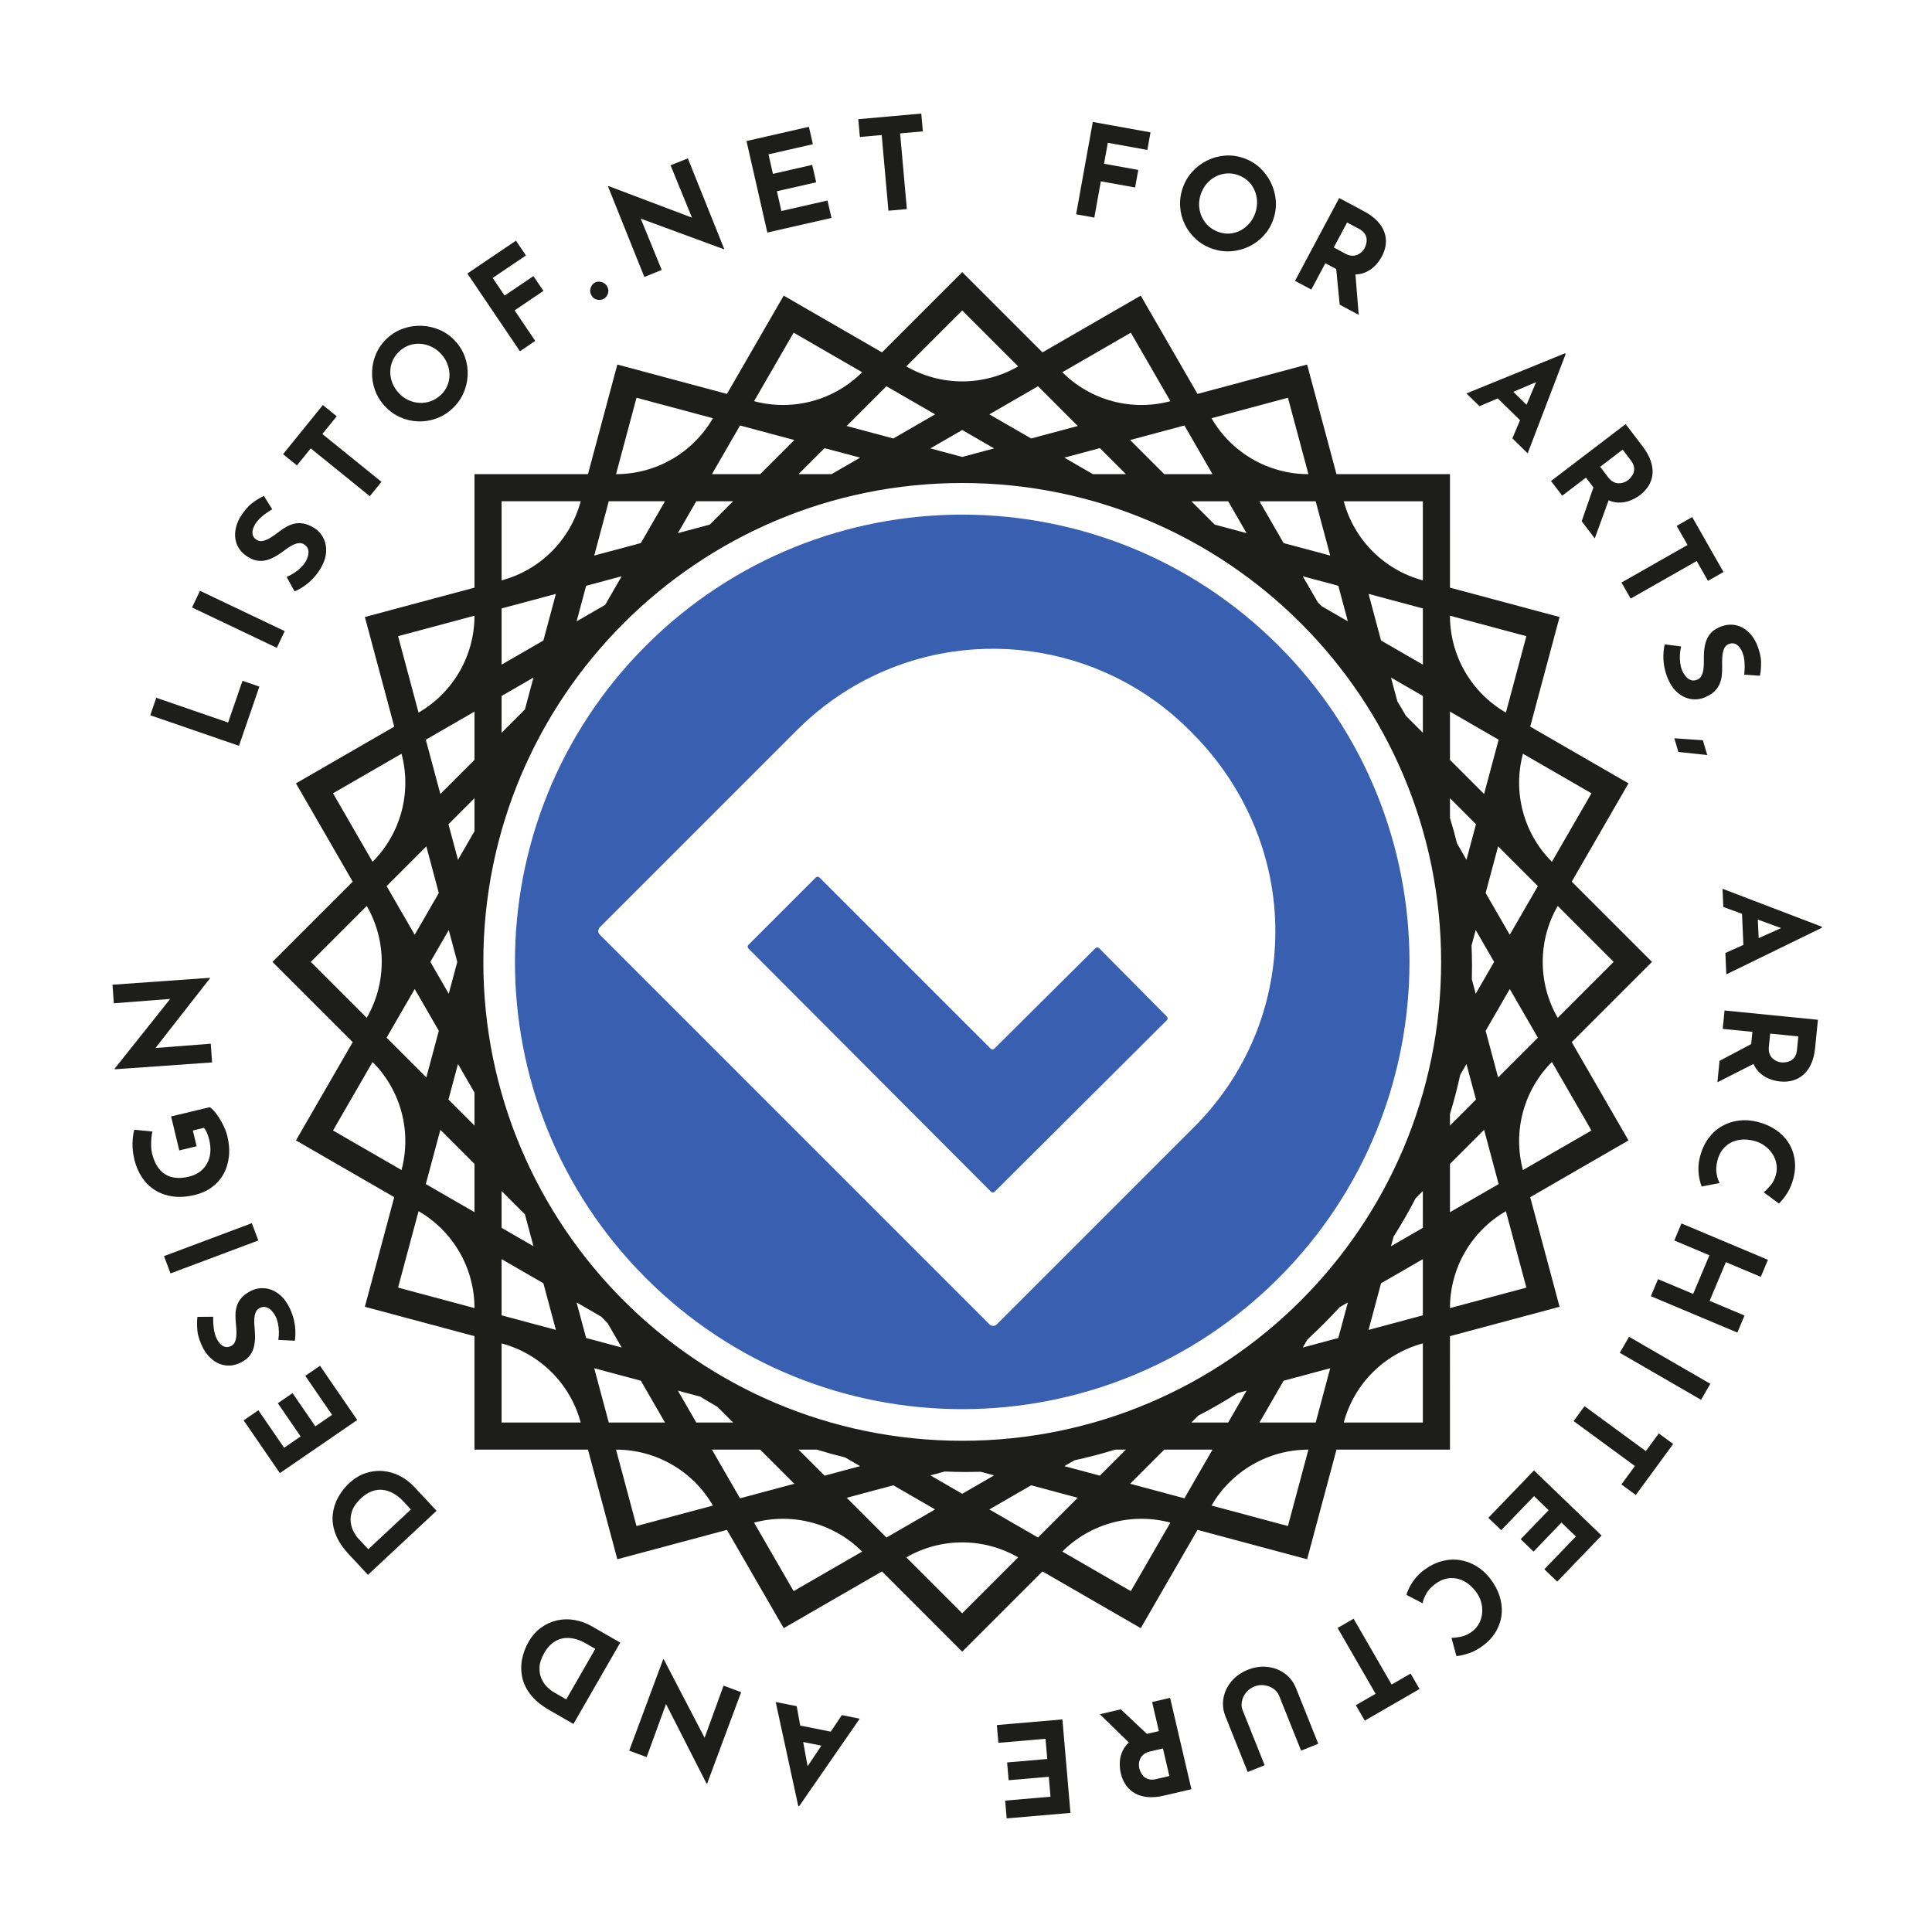 <?xml version="1.0" encoding="utf-8"?>
<!-- Generator: Adobe Illustrator 27.9.4, SVG Export Plug-In . SVG Version: 9.03 Build 54784)  -->
<svg version="1.1" id="Layer_1" xmlns="http://www.w3.org/2000/svg" xmlns:xlink="http://www.w3.org/1999/xlink" x="0px" y="0px"
	 viewBox="0 0 595.276 595.276" style="enable-background:new 0 0 595.276 595.276;" xml:space="preserve">
<g>
	<g>
		<polygon style="fill:#1D1D1B;" points="79.917,211.554 74.716,209.764 70.291,222.616 
			48.152,214.993 46.297,220.379 73.636,229.792 		"/>
		
			<rect x="70.566" y="176.422" transform="matrix(0.43 -0.903 0.903 0.43 -130.481 175.032)" style="fill:#1D1D1B;" width="5.696" height="28.914"/>
		<path style="fill:#1D1D1B;" d="M76.408,171.608c1.182,0.729,2.313,1.126,3.395,1.193
			c1.082,0.067,2.112-0.082,3.091-0.447c0.98-0.365,1.906-0.833,2.78-1.401
			c0.875-0.569,1.69-1.143,2.447-1.722c0.644-0.495,1.301-0.913,1.973-1.253
			c0.671-0.34,1.307-0.547,1.908-0.624c0.6-0.076,1.146,0.038,1.636,0.34
			c0.714,0.44,1.15,0.979,1.311,1.616c0.161,0.638,0.143,1.304-0.054,1.997
			c-0.197,0.694-0.475,1.331-0.832,1.91c-0.357,0.58-0.838,1.161-1.443,1.741
			c-0.604,0.582-1.278,1.112-2.021,1.593c-0.743,0.481-1.504,0.88-2.285,1.198
			l2.458,4.47c1.138-0.498,2.191-1.095,3.158-1.791
			c0.968-0.695,1.846-1.47,2.633-2.323s1.47-1.748,2.047-2.684
			c1.127-1.828,1.747-3.568,1.859-5.223c0.113-1.654-0.167-3.134-0.838-4.44
			c-0.671-1.307-1.631-2.344-2.88-3.115c-1.181-0.729-2.282-1.176-3.302-1.344
			s-1.975-0.14-2.865,0.08c-0.89,0.221-1.735,0.568-2.536,1.044
			c-0.801,0.475-1.555,0.987-2.262,1.536c-0.771,0.602-1.558,1.155-2.362,1.659
			c-0.803,0.505-1.575,0.845-2.313,1.02c-0.738,0.175-1.397,0.084-1.978-0.273
			c-0.847-0.522-1.297-1.215-1.349-2.078c-0.052-0.863,0.244-1.818,0.891-2.866
			c0.522-0.847,1.25-1.653,2.182-2.416c0.932-0.764,1.944-1.456,3.034-2.076
			l-2.578-4.128c-1.251,0.583-2.493,1.348-3.724,2.296
			c-1.231,0.949-2.458,2.415-3.682,4.399c-0.868,1.558-1.353,3.105-1.455,4.642
			c-0.102,1.538,0.176,2.947,0.831,4.228
			C73.94,169.648,74.981,170.729,76.408,171.608z"/>
		<polygon style="fill:#1D1D1B;" points="95.744,138.154 113.943,152.885 117.527,148.457 
			99.327,133.726 103.752,128.26 99.477,124.8 87.217,139.946 91.492,143.406 		"/>
		<path style="fill:#1D1D1B;" d="M118.525,125.085c1.385,1.501,2.96,2.649,4.727,3.443
			c1.766,0.794,3.602,1.23,5.508,1.306c1.906,0.077,3.771-0.209,5.595-0.859
			c1.824-0.649,3.487-1.667,4.988-3.052c1.482-1.368,2.62-2.934,3.414-4.7
			c0.794-1.766,1.239-3.61,1.335-5.534c0.096-1.924-0.176-3.802-0.815-5.635
			c-0.64-1.832-1.652-3.5-3.038-5.001c-1.349-1.462-2.912-2.586-4.688-3.372
			c-1.776-0.785-3.635-1.217-5.578-1.295c-1.943-0.078-3.835,0.198-5.677,0.828
			c-1.842,0.631-3.504,1.629-4.986,2.997c-1.501,1.385-2.641,2.971-3.417,4.755
			c-0.777,1.786-1.194,3.641-1.253,5.565c-0.06,1.926,0.236,3.8,0.885,5.624
			C116.176,121.98,117.176,123.623,118.525,125.085z M120.979,111.116
			c0.469-1.074,1.166-2.038,2.09-2.891c0.924-0.852,1.94-1.469,3.049-1.851
			c1.108-0.381,2.245-0.53,3.41-0.446c1.164,0.084,2.297,0.385,3.397,0.901
			c1.101,0.517,2.095,1.257,2.983,2.219c0.87,0.943,1.519,1.975,1.947,3.095
			c0.427,1.121,0.641,2.26,0.641,3.417c0,1.159-0.23,2.271-0.69,3.336
			c-0.46,1.065-1.143,2.016-2.047,2.851c-0.943,0.87-1.975,1.501-3.093,1.891
			c-1.119,0.391-2.27,0.553-3.453,0.486c-1.183-0.066-2.321-0.353-3.413-0.86
			c-1.092-0.507-2.073-1.232-2.943-2.176c-0.888-0.962-1.55-2.008-1.987-3.138
			c-0.436-1.129-0.645-2.282-0.625-3.458
			C120.264,113.317,120.508,112.191,120.979,111.116z"/>
		<polygon style="fill:#1D1D1B;" points="164.916,105.039 158.556,95.633 167.441,89.626 
			164.36,85.07 155.476,91.077 151.801,85.642 162.053,78.71 158.972,74.154 
			144.002,84.276 160.196,108.23 		"/>
		<path style="fill:#1D1D1B;" d="M183.95,92.322c0.762,0.167,1.453,0.081,2.074-0.257
			c0.575-0.313,0.999-0.835,1.272-1.565c0.273-0.73,0.203-1.475-0.21-2.234
			c-0.388-0.713-0.973-1.17-1.753-1.372c-0.781-0.201-1.458-0.145-2.033,0.168
			c-0.621,0.338-1.059,0.89-1.313,1.654c-0.254,0.765-0.187,1.504,0.201,2.217
			C182.601,91.692,183.189,92.155,183.95,92.322z"/>
		<polygon style="fill:#1D1D1B;" points="203.891,83.18 197.419,67.361 222.997,76.781 
			223.143,76.722 211.932,48.795 206.609,50.932 213.205,67.058 187.555,57.354 
			187.336,57.441 198.532,85.332 		"/>
		<polygon style="fill:#1D1D1B;" points="256.191,67.144 254.97,61.78 240.759,65.017 
			239.372,58.927 251.476,56.17 250.255,50.807 238.15,53.564 236.781,47.55 
			250.456,44.436 249.234,39.073 230.005,43.452 236.426,71.645 		"/>
		<polygon style="fill:#1D1D1B;" points="271.666,41.603 273.739,64.925 279.413,64.42 
			277.339,41.098 284.344,40.476 283.857,34.997 264.448,36.723 264.935,42.201 		"/>
		<polygon style="fill:#1D1D1B;" points="339.19,55.866 349.744,57.771 350.72,52.357 
			340.167,50.453 341.332,43.997 353.509,46.194 354.486,40.781 336.703,37.573 
			331.568,66.027 337.173,67.039 		"/>
		<path style="fill:#1D1D1B;" d="M365.087,69.187c0.838,1.714,1.975,3.219,3.413,4.516
			c1.438,1.297,3.122,2.277,5.055,2.94c1.907,0.655,3.826,0.913,5.758,0.772
			c1.931-0.14,3.766-0.624,5.505-1.453c1.738-0.829,3.262-1.96,4.571-3.394
			c1.309-1.434,2.296-3.116,2.959-5.048c0.646-1.882,0.894-3.792,0.741-5.727
			c-0.152-1.935-0.655-3.776-1.509-5.523c-0.854-1.747-1.995-3.281-3.425-4.603
			s-3.098-2.31-5.004-2.965c-1.933-0.664-3.869-0.914-5.809-0.749
			c-1.939,0.165-3.77,0.678-5.492,1.541c-1.723,0.862-3.232,2.012-4.529,3.45
			c-1.297,1.438-2.268,3.099-2.914,4.98c-0.664,1.932-0.926,3.864-0.786,5.795
			C363.761,65.651,364.25,67.473,365.087,69.187z M369.98,59.839
			c0.426-1.238,1.031-2.318,1.818-3.238s1.703-1.651,2.748-2.193
			c1.043-0.541,2.15-0.861,3.318-0.958c1.17-0.097,2.348,0.059,3.537,0.467
			s2.215,1.01,3.077,1.805c0.862,0.794,1.532,1.725,2.013,2.789
			c0.479,1.065,0.752,2.204,0.82,3.417c0.066,1.214-0.111,2.44-0.537,3.679
			c-0.417,1.214-1.018,2.275-1.799,3.183c-0.783,0.909-1.685,1.637-2.704,2.187
			s-2.107,0.875-3.264,0.977s-2.317-0.048-3.481-0.448
			c-1.213-0.417-2.258-1.025-3.133-1.824s-1.563-1.734-2.067-2.808
			c-0.504-1.073-0.792-2.21-0.864-3.412
			C369.391,62.261,369.564,61.053,369.98,59.839z"/>
		<path style="fill:#1D1D1B;" d="M408.363,81.103l3.347,1.785l1.061,10.985l5.858,3.125
			l-0.996-12.443c1.06-0.026,2.041-0.22,2.939-0.59
			c1.161-0.479,2.176-1.155,3.042-2.029s1.577-1.83,2.132-2.87
			c0.703-1.317,1.115-2.618,1.236-3.904c0.122-1.285-0.039-2.529-0.48-3.729
			c-0.443-1.201-1.182-2.336-2.213-3.407c-1.032-1.07-2.346-2.03-3.939-2.881
			l-7.73-4.124l-13.608,25.512l5.026,2.681L408.363,81.103z M415.056,68.555
			l3.605,1.923c0.877,0.468,1.496,0.992,1.856,1.569
			c0.359,0.578,0.549,1.154,0.569,1.729c0.02,0.575-0.044,1.097-0.191,1.568
			c-0.146,0.471-0.294,0.845-0.441,1.122c-0.197,0.37-0.475,0.734-0.829,1.094
			c-0.355,0.36-0.782,0.659-1.28,0.897c-0.499,0.239-1.07,0.35-1.714,0.333
			c-0.644-0.017-1.347-0.229-2.109-0.635l-3.57-1.905L415.056,68.555z"/>
		<path style="fill:#1D1D1B;" d="M461.486,122.753l6.858,6.713l-2.364,5.602l4.717,4.617
			l11.701-30.601l-0.225-0.22l-30.344,12.354l4.016,3.93L461.486,122.753z
			 M466.264,120.724l7.028-2.984l-2.946,6.981L466.264,120.724z"/>
		<path style="fill:#1D1D1B;" d="M481.342,152.731l7.312-5.573l2.299,3.017l-3.61,10.43
			l4.025,5.28l4.276-11.727c0.975,0.417,1.947,0.65,2.918,0.687
			c1.255,0.048,2.459-0.145,3.61-0.578c1.151-0.434,2.196-1.007,3.134-1.722
			c1.188-0.905,2.104-1.917,2.75-3.035c0.646-1.118,1.018-2.315,1.115-3.592
			c0.097-1.276-0.101-2.616-0.594-4.019c-0.493-1.402-1.287-2.822-2.383-4.26
			l-5.311-6.967l-22.995,17.529L481.342,152.731z M499.963,138.537l2.478,3.25
			c0.603,0.791,0.947,1.525,1.034,2.2c0.087,0.675,0.019,1.278-0.202,1.809
			s-0.496,0.979-0.826,1.346s-0.619,0.645-0.869,0.836
			c-0.334,0.254-0.736,0.47-1.209,0.649c-0.474,0.18-0.986,0.274-1.538,0.283
			c-0.554,0.01-1.118-0.127-1.696-0.411c-0.579-0.283-1.13-0.769-1.654-1.456
			l-2.453-3.218L499.963,138.537z"/>
		<polygon style="fill:#1D1D1B;" points="499.607,179.488 502.424,184.438 522.774,172.857 
			526.253,178.969 531.033,176.248 521.394,159.313 516.614,162.034 519.957,167.906 		"/>
		<path style="fill:#1D1D1B;" d="M526.99,195.213c-0.691,0.835-1.177,1.755-1.458,2.762
			s-0.449,2.03-0.504,3.072c-0.056,1.042-0.071,2.038-0.048,2.991
			c0.02,0.812-0.029,1.589-0.149,2.333c-0.12,0.742-0.327,1.378-0.619,1.909
			c-0.292,0.53-0.706,0.905-1.238,1.123c-0.776,0.317-1.469,0.353-2.079,0.108
			c-0.609-0.246-1.137-0.652-1.582-1.22c-0.444-0.568-0.795-1.167-1.054-1.797
			c-0.259-0.63-0.444-1.361-0.558-2.191c-0.114-0.831-0.146-1.688-0.098-2.571
			s0.174-1.734,0.377-2.553l-5.061-0.645c-0.268,1.213-0.405,2.416-0.412,3.607
			c-0.008,1.191,0.102,2.357,0.327,3.495c0.226,1.139,0.547,2.217,0.964,3.235
			c0.813,1.987,1.855,3.513,3.127,4.578c1.271,1.064,2.632,1.71,4.083,1.937
			s2.854,0.062,4.213-0.494c1.284-0.526,2.294-1.152,3.03-1.878
			c0.736-0.726,1.275-1.514,1.622-2.362c0.346-0.849,0.562-1.737,0.649-2.665
			c0.088-0.927,0.117-1.838,0.092-2.733c-0.033-0.978-0.018-1.939,0.049-2.886
			c0.064-0.946,0.244-1.77,0.538-2.47c0.293-0.7,0.755-1.179,1.386-1.438
			c0.92-0.377,1.745-0.333,2.474,0.133c0.728,0.466,1.325,1.268,1.792,2.407
			c0.377,0.921,0.6,1.983,0.668,3.187s0.032,2.428-0.108,3.674l4.854,0.347
			c0.266-1.354,0.379-2.808,0.336-4.362c-0.041-1.553-0.504-3.409-1.387-5.566
			c-0.748-1.619-1.713-2.921-2.896-3.909c-1.182-0.987-2.484-1.593-3.906-1.817
			s-2.908-0.019-4.459,0.616C528.669,193.698,527.681,194.378,526.99,195.213z"/>
		<path style="fill:#1D1D1B;" d="M520.275,227.78c-1.451-0.099-2.916-0.2-4.396-0.304
			l1.262,4.215c1.496,0.153,2.979,0.311,4.447,0.473
			c1.47,0.161,2.952,0.319,4.447,0.473l-1.363-4.554
			C523.191,227.98,521.726,227.878,520.275,227.78z"/>
		<path style="fill:#1D1D1B;" d="M530.982,279.454l5.755,2.102l0.426,9.588l-5.552,2.478
			l0.293,6.593l29.445-14.364l-0.014-0.314l-30.604-11.695L530.982,279.454z
			 M541.615,283.337l7.172,2.619l-6.919,3.088L541.615,283.337z"/>
		<path style="fill:#1D1D1B;" d="M530.793,317.014l9.146,0.91l-0.375,3.775l-9.753,5.166
			l-0.657,6.606l11.125-5.661c0.428,0.97,0.982,1.803,1.666,2.493
			c0.885,0.891,1.896,1.57,3.033,2.039c1.139,0.469,2.294,0.761,3.467,0.878
			c1.485,0.148,2.846,0.033,4.08-0.344c1.235-0.377,2.324-1,3.266-1.866
			c0.941-0.867,1.711-1.981,2.307-3.343c0.596-1.362,0.984-2.942,1.163-4.74
			l0.868-8.718l-28.771-2.864L530.793,317.014z M545.011,322.496l0.401-4.027
			l8.679,0.865l-0.405,4.064c-0.099,0.99-0.347,1.762-0.743,2.314
			c-0.397,0.553-0.858,0.947-1.382,1.186c-0.524,0.237-1.031,0.377-1.522,0.421
			c-0.491,0.043-0.893,0.05-1.205,0.019c-0.418-0.042-0.86-0.158-1.328-0.35
			c-0.469-0.191-0.907-0.473-1.317-0.842c-0.411-0.371-0.731-0.856-0.96-1.458
			C544.998,324.086,544.925,323.355,545.011,322.496z"/>
		<path style="fill:#1D1D1B;" d="M550.974,351.968c-1-1.526-2.312-2.833-3.932-3.92
			c-1.621-1.087-3.5-1.892-5.637-2.417c-1.906-0.469-3.777-0.593-5.613-0.369
			c-1.834,0.223-3.549,0.779-5.143,1.668c-1.595,0.889-2.981,2.112-4.16,3.67
			c-1.178,1.558-2.064,3.438-2.66,5.637c-0.381,1.443-0.555,2.803-0.518,4.08
			c0.036,1.277,0.169,2.381,0.398,3.314c0.229,0.933,0.434,1.584,0.613,1.951
			l5.521-1.069c-0.396-0.691-0.705-1.63-0.926-2.817
			c-0.221-1.187-0.146-2.531,0.223-4.031c0.319-1.297,0.821-2.407,1.508-3.331
			c0.685-0.923,1.52-1.655,2.502-2.196s2.081-0.871,3.297-0.989
			c1.217-0.12,2.498-0.013,3.846,0.319c1.271,0.312,2.395,0.816,3.37,1.516
			c0.974,0.697,1.776,1.521,2.405,2.473c0.63,0.95,1.047,1.97,1.251,3.059
			c0.204,1.088,0.175,2.167-0.087,3.235c-0.338,1.373-0.898,2.523-1.679,3.45
			c-0.78,0.928-1.491,1.65-2.131,2.167l4.692,3.46
			c0.81-0.771,1.646-1.82,2.512-3.145s1.529-2.928,1.992-4.811
			c0.501-2.035,0.601-3.979,0.302-5.832
			C552.623,355.186,551.974,353.494,550.974,351.968z"/>
		<polygon style="fill:#1D1D1B;" points="515.869,382.21 526.697,386.764 521.687,398.678 
			510.859,394.125 508.652,399.375 535.305,410.584 537.513,405.332 526.757,400.81 
			531.767,388.895 542.523,393.418 544.731,388.166 518.078,376.959 		"/>
		
			<rect x="509.913" y="407.333" transform="matrix(0.501 -0.866 0.866 0.501 -109.137 654.326)" style="fill:#1D1D1B;" width="5.696" height="28.914"/>
		<polygon style="fill:#1D1D1B;" points="507.102,447.107 488.216,433.268 484.849,437.861 
			503.735,451.701 499.579,457.373 504.015,460.625 515.533,444.907 511.096,441.656 		"/>
		<polygon style="fill:#1D1D1B;" points="458.58,467.66 462.542,471.475 472.652,460.977 
			477.152,465.311 468.54,474.252 472.501,478.067 481.113,469.125 485.556,473.404 
			475.827,483.506 479.789,487.321 493.468,473.116 472.642,453.059 		"/>
		<path style="fill:#1D1D1B;" d="M459.11,486.342c-1.206-1.551-2.598-2.807-4.176-3.77
			c-1.577-0.963-3.268-1.59-5.069-1.881c-1.803-0.291-3.648-0.19-5.539,0.301
			c-1.891,0.492-3.752,1.416-5.582,2.773c-1.195,0.896-2.174,1.855-2.937,2.881
			c-0.763,1.023-1.343,1.973-1.742,2.848c-0.398,0.873-0.642,1.51-0.729,1.91
			l4.996,2.584c0.117-0.787,0.457-1.715,1.021-2.783s1.454-2.076,2.675-3.025
			c1.054-0.819,2.137-1.379,3.247-1.679s2.22-0.357,3.325-0.172
			c1.106,0.185,2.173,0.606,3.201,1.269c1.027,0.66,1.967,1.538,2.819,2.635
			c0.804,1.033,1.372,2.125,1.704,3.277c0.331,1.152,0.449,2.297,0.354,3.433
			c-0.095,1.136-0.4,2.194-0.915,3.175s-1.206,1.809-2.074,2.484
			c-1.116,0.867-2.269,1.424-3.456,1.667s-2.193,0.369-3.016,0.378l1.537,5.624
			c1.113-0.104,2.42-0.407,3.92-0.909c1.5-0.503,3.016-1.35,4.546-2.539
			c1.654-1.286,2.938-2.75,3.853-4.389c0.914-1.641,1.453-3.369,1.615-5.188
			s-0.057-3.656-0.654-5.513C461.435,489.876,460.46,488.079,459.11,486.342z"/>
		<polygon style="fill:#1D1D1B;" points="428.775,519.027 417.065,498.752 412.132,501.601 
			423.842,521.877 417.752,525.394 420.503,530.156 437.376,520.41 434.626,515.648 		"/>
		<path style="fill:#1D1D1B;" d="M395.803,515.594c-1.581-1.131-3.364-1.799-5.352-2.004
			c-1.987-0.207-3.977,0.09-5.971,0.888c-2.019,0.808-3.681,1.974-4.989,3.499
			c-1.308,1.525-2.144,3.242-2.508,5.151c-0.363,1.908-0.152,3.849,0.637,5.817
			l6.818,17.033l5.215-2.088l-6.774-16.924c-0.341-0.852-0.417-1.766-0.23-2.742
			c0.187-0.979,0.608-1.881,1.265-2.707c0.656-0.828,1.531-1.46,2.626-1.898
			c0.997-0.398,2.013-0.523,3.046-0.372c1.033,0.149,1.961,0.513,2.783,1.086
			s1.403,1.286,1.744,2.138l6.775,16.922l5.287-2.117l-6.818-17.031
			C398.569,518.273,397.384,516.724,395.803,515.594z"/>
		<path style="fill:#1D1D1B;" d="M354.976,524.419l2.09,8.952l-3.695,0.862l-8.036-7.565
			l-6.465,1.51l8.946,8.704c-0.781,0.718-1.391,1.51-1.822,2.381
			c-0.558,1.124-0.874,2.302-0.951,3.53c-0.077,1.228,0.019,2.416,0.286,3.562
			c0.34,1.455,0.887,2.705,1.643,3.752c0.756,1.048,1.695,1.877,2.819,2.489
			c1.125,0.611,2.427,0.979,3.909,1.104c1.48,0.125,3.102-0.018,4.861-0.428
			l8.531-1.99L360.524,523.125L354.976,524.419z M356.318,548.149
			c-0.969,0.226-1.779,0.239-2.431,0.042s-1.173-0.506-1.567-0.925
			c-0.394-0.419-0.689-0.854-0.889-1.306s-0.336-0.829-0.406-1.135
			c-0.096-0.408-0.128-0.865-0.098-1.369c0.029-0.506,0.154-1.012,0.371-1.52
			c0.219-0.508,0.574-0.967,1.07-1.379s1.164-0.715,2.006-0.912l3.94-0.919
			l1.981,8.493L356.318,548.149z"/>
		<polygon style="fill:#1D1D1B;" points="307.144,531.515 307.616,536.994 322.136,535.744 
			322.673,541.967 310.304,543.033 310.777,548.512 323.144,547.447 323.673,553.592 
			309.701,554.795 310.173,560.275 329.822,558.583 327.34,529.775 		"/>
		<path style="fill:#1D1D1B;" d="M255.972,533.543l-9.414-1.866l-1.086-5.983l-6.474-1.284
			l6.947,32.017l0.308,0.062l18.64-26.942l-5.511-1.093L255.972,533.543z
			 M253.082,537.856l-4.25,6.343l-1.354-7.455L253.082,537.856z"/>
		<polygon style="fill:#1D1D1B;" points="217.093,535.427 204.505,511.25 204.358,511.195 
			193.864,539.399 199.24,541.399 205.209,525.03 217.658,549.468 217.878,549.55 
			228.358,521.383 222.946,519.369 		"/>
		<path style="fill:#1D1D1B;" d="M177.071,499.148c-1.84-0.318-3.644-0.283-5.409,0.105
			c-1.765,0.389-3.41,1.135-4.936,2.236c-1.525,1.102-2.824,2.582-3.895,4.443
			c-0.901,1.566-1.546,3.266-1.936,5.096c-0.389,1.832-0.403,3.682-0.044,5.551
			c0.36,1.869,1.209,3.688,2.549,5.455c1.339,1.769,3.269,3.378,5.789,4.828
			l7.491,4.311l14.423-25.061l-8.716-5.016
			C180.684,500.117,178.913,499.468,177.071,499.148z M174.467,523.6l-4.018-2.312
			c-0.567-0.326-1.198-0.832-1.891-1.519s-1.268-1.538-1.725-2.556
			c-0.457-1.02-0.654-2.197-0.593-3.537c0.062-1.34,0.562-2.827,1.502-4.462
			c0.719-1.249,1.554-2.241,2.506-2.977c0.953-0.736,1.981-1.21,3.084-1.421
			c1.104-0.211,2.261-0.188,3.472,0.072c1.211,0.258,2.441,0.747,3.689,1.465
			l2.928,1.686L174.467,523.6z"/>
		<path style="fill:#1D1D1B;" d="M123.141,454.723c-1.667-0.844-3.401-1.34-5.203-1.484
			c-1.802-0.146-3.593,0.085-5.375,0.691c-1.78,0.605-3.457,1.641-5.026,3.107
			c-1.321,1.232-2.435,2.668-3.344,4.305c-0.908,1.637-1.464,3.4-1.668,5.293
			c-0.204,1.893,0.075,3.881,0.838,5.963c0.762,2.084,2.136,4.188,4.12,6.312
			l5.898,6.317l21.134-19.733l-6.864-7.351
			C126.311,456.708,124.808,455.567,123.141,454.723z M113.484,477.337l-3.164-3.388
			c-0.446-0.479-0.901-1.148-1.363-2.007c-0.461-0.859-0.761-1.843-0.899-2.95
			c-0.138-1.107,0.019-2.292,0.47-3.555c0.451-1.264,1.366-2.539,2.744-3.825
			c1.053-0.983,2.143-1.687,3.269-2.112c1.127-0.424,2.249-0.575,3.365-0.453
			c1.118,0.121,2.217,0.482,3.298,1.086c1.082,0.602,2.115,1.43,3.098,2.482
			l2.306,2.469L113.484,477.337z"/>
		<polygon style="fill:#1D1D1B;" points="98.594,420.811 94.061,423.924 102.312,435.939 
			97.162,439.475 90.135,429.242 85.601,432.355 92.628,442.589 87.544,446.08 
			79.605,434.52 75.07,437.633 86.234,453.89 110.07,437.522 		"/>
		<path style="fill:#1D1D1B;" d="M77.078,417.503c0.624-0.887,1.036-1.843,1.238-2.868
			s0.289-2.06,0.262-3.102c-0.026-1.043-0.088-2.038-0.186-2.986
			c-0.084-0.809-0.096-1.586-0.034-2.336s0.218-1.4,0.468-1.953
			c0.25-0.551,0.633-0.956,1.146-1.215c0.749-0.378,1.437-0.468,2.063-0.271
			c0.627,0.197,1.185,0.562,1.673,1.093c0.488,0.532,0.885,1.102,1.192,1.709
			c0.307,0.608,0.549,1.322,0.728,2.142c0.179,0.818,0.278,1.671,0.298,2.555
			c0.021,0.885-0.038,1.742-0.176,2.574l5.096,0.247
			c0.171-1.23,0.215-2.44,0.128-3.628c-0.086-1.189-0.286-2.342-0.6-3.46
			c-0.314-1.117-0.719-2.167-1.214-3.149c-0.967-1.918-2.125-3.357-3.476-4.319
			c-1.35-0.962-2.757-1.498-4.222-1.61c-1.464-0.112-2.851,0.161-4.161,0.822
			c-1.239,0.624-2.197,1.327-2.875,2.108c-0.676,0.781-1.153,1.608-1.432,2.481
			c-0.278,0.875-0.425,1.776-0.439,2.708c-0.014,0.931,0.027,1.842,0.124,2.731
			c0.109,0.973,0.168,1.932,0.176,2.881c0.009,0.949-0.105,1.783-0.343,2.504
			c-0.237,0.722-0.66,1.235-1.269,1.543c-0.888,0.447-1.714,0.468-2.477,0.061
			c-0.763-0.408-1.421-1.16-1.976-2.26c-0.448-0.889-0.753-1.93-0.915-3.125
			c-0.162-1.193-0.222-2.418-0.18-3.671l-4.866,0.034
			c-0.159,1.371-0.157,2.828,0.006,4.375c0.163,1.545,0.77,3.358,1.819,5.439
			c0.872,1.556,1.936,2.779,3.192,3.67c1.257,0.893,2.602,1.395,4.038,1.507
			s2.901-0.209,4.397-0.964C75.522,419.145,76.454,418.389,77.078,417.503z"/>
		
			<rect x="50.652" y="381.901" transform="matrix(0.936 -0.351 0.351 0.936 -130.924 47.344)" style="fill:#1D1D1B;" width="28.914" height="5.697"/>
		<path style="fill:#1D1D1B;" d="M60.058,368.17c1.961-0.471,3.687-1.248,5.177-2.333
			c1.491-1.085,2.686-2.421,3.583-4.011c0.898-1.589,1.465-3.381,1.699-5.377
			c0.235-1.996,0.078-4.139-0.472-6.432c-0.208-0.865-0.523-1.76-0.947-2.682
			s-0.899-1.811-1.427-2.668c-0.529-0.855-1.063-1.596-1.604-2.221
			c-0.54-0.624-1.028-1.059-1.465-1.305l-11.881,2.85l2.511,10.468l5.348-1.283
			l-1.164-4.852l3.4-0.815c0.365,0.396,0.684,0.914,0.957,1.548
			c0.273,0.636,0.505,1.347,0.694,2.136c0.33,1.376,0.44,2.676,0.33,3.9
			c-0.11,1.226-0.435,2.341-0.975,3.346c-0.54,1.004-1.283,1.863-2.23,2.574
			c-0.946,0.713-2.082,1.228-3.407,1.545c-1.502,0.361-2.869,0.473-4.1,0.338
			c-1.231-0.136-2.325-0.514-3.282-1.133c-0.956-0.618-1.766-1.467-2.429-2.547
			s-1.178-2.385-1.545-3.912c-0.146-0.611-0.231-1.332-0.256-2.161
			c-0.023-0.829,0-1.656,0.071-2.481c0.072-0.825,0.18-1.498,0.324-2.018
			l-5.588-0.558c-0.335,1.185-0.52,2.575-0.554,4.173
			c-0.034,1.598,0.166,3.301,0.599,5.108c0.458,1.91,1.202,3.665,2.232,5.262
			c1.029,1.599,2.335,2.915,3.917,3.949s3.415,1.712,5.498,2.034
			C55.158,368.936,57.486,368.787,60.058,368.17z"/>
		<polygon style="fill:#1D1D1B;" points="64.939,321.583 47.898,322.904 64.693,301.436 
			64.682,301.279 34.665,303.404 35.07,309.127 52.441,307.781 35.352,329.232 
			35.368,329.467 65.347,327.344 		"/>
		<path style="fill:#1D1D1B;" d="M446.754,411.686l33.772-9.049l-9.049-33.774l14.231-8.216
			l16.05-9.266l-0-0l0.003-0.002l-17.483-30.281l24.726-24.725
			l-24.726-24.726l17.482-30.281l-30.282-17.483l9.049-33.771l-0.003-0.001
			l0.001-0.004l-33.772-9.049V146.093h-34.966l-9.049-33.771l-33.774,9.049
			l-8.378-14.512L351.482,91.09l-0,0l-0.002-0.003l-30.28,17.483
			l-24.726-24.726l-24.725,24.726l-28.986-16.735l-1.292-0.746l-0.003-0.002
			l-17.482,30.282l-33.772-9.05l-0.001,0.003l-0.003-0.001l-9.049,33.771h-34.966
			v34.966l-33.772,9.049l9.049,33.775l-30.281,17.482l17.482,30.281L83.949,296.371
			l24.724,24.725l-17.483,30.281l30.281,17.483l-9.05,33.774l0.003,0.001
			l-0.001,0.004l33.772,9.049v34.966h34.966l9.049,33.772l33.775-9.049l17.484,30.285
			l30.282-17.484l24.722,24.723l24.725-24.724l30.284,17.485l17.484-30.282
			l33.771,9.049l0.001-0.003l0.004,0.001l9.049-33.772h34.966V411.686z
			 M490.348,348.323l-21.11,12.188c-3.187-11.896,0.214-24.588,8.922-33.296
			l0.001-0.001L490.348,348.323z M453.406,291.328l1.28-4.776l5.671,9.823
			l-5.671,9.822l-1.195-4.462c0.035-1.361,0.054-2.727,0.054-4.097
			C453.543,295.523,453.489,293.422,453.406,291.328z M457.743,275.14l3.848-14.362
			l12.246,12.246l-8.658,14.996L457.743,275.14z M465.179,304.727l8.659,14.998
			l-12.246,12.246l-3.849-14.364L465.179,304.727z M497.188,296.375l-17.234,17.234
			l-0.001-0.002c-6.157-10.664-6.157-23.803-0-34.468L497.188,296.375z
			 M490.349,244.426l-12.186,21.107l-0.004-0.004
			c-8.707-8.707-12.107-21.397-8.92-33.291L490.349,244.426z M470.296,196.017
			l-6.308,23.542l-0-0c-10.664-6.157-17.234-17.536-17.234-29.85
			L470.296,196.017z M446.754,219.256l14.996,8.658l-4.481,16.724l-10.515-10.515
			V219.256z M446.754,245.94l8.018,8.018l-2.934,10.952l-2.91-5.041
			c-0.658-2.645-1.381-5.264-2.173-7.854V245.94z M446.754,343.261
			c1.213-3.969,2.267-8.006,3.165-12.103l1.918-3.322l2.935,10.954l-8.018,8.018
			V343.261z M446.754,358.62l10.514-10.514l4.482,16.728l-14.996,8.658V358.62z
			 M446.754,403.037c0-12.314,6.57-23.693,17.234-29.85l6.309,23.545l-23.543,6.308
			V403.037z M102.607,244.424l21.104-12.185l0,0.001
			c3.187,11.893-0.214,24.582-8.92,33.289L102.607,244.424z M132.598,296.373
			l5.667-9.816l2.63,9.815l-2.63,9.816L132.598,296.373z M135.206,317.603
			l-3.848,14.361l-12.24-12.24l8.656-14.994L135.206,317.603z M127.773,288.015
			l-8.656-14.993l12.241-12.242l3.848,14.361L127.773,288.015z M95.767,296.373
			l17.233-17.234c6.156,10.663,6.156,23.801-0,34.464l-0.001,0.002
			L95.767,296.373z M102.607,348.322l12.185-21.107
			c8.705,8.705,12.105,21.394,8.919,33.285l-0.002,0.006L102.607,348.322z
			 M146.195,403.037l-23.542-6.308l6.309-23.545
			c10.664,6.157,17.233,17.536,17.233,29.849V403.037z M146.195,373.488l-14.995-8.658
			l4.482-16.727l10.513,10.514V373.488z M146.195,346.801l-8.016-8.016l2.934-10.951
			l5.082,8.803V346.801z M146.195,256.109l-5.083,8.803l-2.934-10.952l8.017-8.017
			V256.109z M146.195,234.126l-10.514,10.514l-4.481-16.725l14.995-8.658V234.126z
			 M146.195,189.71c0,12.314-6.57,23.693-17.234,29.85l-6.309-23.545l23.543-6.308
			V189.71z M438.402,154.449l-0,24.373l-0.002-0.001
			c-11.895-3.187-21.186-12.478-24.373-24.373L438.402,154.449z M425.521,197.35
			l-3.848-14.362l16.728,4.482l-0,17.316L425.521,197.35z M438.401,214.433
			l-0,11.338l-5.231-5.231c-0.849-1.49-1.724-2.963-2.62-4.422l-1.971-7.356
			L438.401,214.433z M412.357,180.492l2.935,10.952l-7.991-4.614
			c-0.412-0.408-0.828-0.812-1.245-1.215l-4.653-8.059L412.357,180.492z
			 M409.861,171.175l-14.364-3.849l-7.435-12.878l17.318,0L409.861,171.175z
			 M396.833,122.551l6.308,23.542h-0.003c-12.314,0-23.693-6.569-29.85-17.234
			L396.833,122.551z M384.087,164.269l-9.819-2.631l-7.19-7.19l11.339,0
			L384.087,164.269z M373.593,146.093H358.723l-10.514-10.514l16.727-4.482
			L373.593,146.093z M348.424,102.499l12.188,21.111
			c-11.895,3.187-24.587-0.214-33.295-8.921l-0.002-0.002L348.424,102.499z
			 M346.909,146.093h-10.168l-8.803-5.083l10.954-2.935L346.909,146.093z
			 M332.073,131.256l-14.364,3.849l-12.88-7.436l14.998-8.659L332.073,131.256z
			 M306.298,138.162l-9.823,2.632l-9.823-2.632l9.823-5.671L306.298,138.162z
			 M296.476,95.659l17.234,17.235l-0.001,0.001
			c-10.665,6.158-23.805,6.158-34.47,0L296.476,95.659z M273.126,119.009
			l14.997,8.659l-12.88,7.436l-14.364-3.849L273.126,119.009z M265.012,141.011
			l-8.802,5.082h-10.169l8.017-8.017L265.012,141.011z M244.528,102.498l21.108,12.186
			l-0.002,0.002c-8.707,8.708-21.399,12.108-33.293,8.921L244.528,102.498z
			 M228.015,131.098l16.726,4.482l-10.513,10.514h-14.871L228.015,131.098z
			 M225.875,154.446l-7.19,7.191l-9.821,2.631l2.12-3.673l3.551-6.15
			L225.875,154.446z M196.118,122.552l23.543,6.308
			c-6.156,10.664-17.535,17.233-29.848,17.233h-0.003L196.118,122.552z M187.572,154.446
			l17.318,0l-7.435,12.879l-14.365,3.849L187.572,154.446z M191.549,177.555
			l-5.084,8.806l-8.807,5.085l2.935-10.955L191.549,177.555z M154.549,154.445
			l24.373,0l-0.001,0.003c-3.187,11.895-12.478,21.186-24.373,24.373
			L154.549,154.445z M154.549,187.468l16.727-4.482l-3.849,14.365l-12.878,7.435
			L154.549,187.468z M154.549,214.434l9.82-5.67l-2.631,9.819l-7.189,7.189
			L154.549,214.434z M154.547,438.298l0-24.373l0.002,0.001
			c11.895,3.187,21.186,12.478,24.373,24.373L154.547,438.298z M167.426,395.392
			l3.849,14.365l-16.728-4.482l0-17.319L167.426,395.392z M154.547,378.311
			l0-11.34l7.19,7.19l2.631,9.821L154.547,378.311z M180.591,412.254
			l-2.935-10.956l7.598,4.387c0.652,0.678,1.308,1.353,1.972,2.02l4.321,7.485
			L180.591,412.254z M183.087,421.571l14.366,3.849l7.435,12.878l-17.319-0
			L183.087,421.571z M196.115,470.195l-6.308-23.543h0.004
			c12.314,0,23.693,6.57,29.85,17.234L196.115,470.195z M208.864,428.478l6.895,1.847
			c1.727,1.068,3.476,2.104,5.247,3.105l4.868,4.868l-11.34-0L208.864,428.478z
			 M219.356,446.652h14.871l10.514,10.514l-16.728,4.482L219.356,446.652z
			 M244.524,490.247l-12.187-21.11c11.896-3.187,24.588,0.214,33.297,8.922
			l0.001,0.001L244.524,490.247z M246.046,446.652h5.629
			c2.857,0.88,5.752,1.674,8.677,2.392l4.66,2.691l-10.95,2.934L246.046,446.652z
			 M260.882,461.488l14.36-3.848l12.879,7.436l-14.994,8.657L260.882,461.488z
			 M286.651,454.584l4.432-1.188c2.175,0.09,4.358,0.147,6.554,0.147
			c1.51,0,3.014-0.027,4.514-0.069l4.144,1.11l-9.822,5.671L286.651,454.584z
			 M296.474,497.081l-17.231-17.231l0.001-0.001
			c10.663-6.156,23.8-6.156,34.462,0L296.474,497.081z M319.821,473.735
			l-14.993-8.657l12.88-7.436l14.359,3.848L319.821,473.735z M327.938,451.735
			l3.102-1.791c4.254-0.929,8.445-2.024,12.561-3.292h3.303l-8.017,8.017
			L327.938,451.735z M348.421,490.248l-21.11-12.188
			c8.709-8.708,21.402-12.109,33.298-8.922L348.421,490.248z M364.933,461.648
			l-16.728-4.482l10.514-10.513h14.872L364.933,461.648z M367.072,438.3l2.114-2.114
			c4.138-2.142,8.169-4.462,12.081-6.953l2.817-0.755l-5.671,9.822
			L367.072,438.3z M396.83,470.194l-23.542-6.308l0-0
			c6.157-10.664,17.536-17.234,29.85-17.234L396.83,470.194z M405.376,438.3
			l-17.316-0l7.436-12.88l14.362-3.848L405.376,438.3z M401.403,415.191
			l1.448-2.508c3.452-3.159,6.763-6.471,9.919-9.926l2.521-1.455l-2.935,10.954
			L401.403,415.191z M438.399,438.3l-24.373-0l0.001-0.003
			c3.187-11.895,12.478-21.186,24.373-24.373L438.399,438.3z M438.399,405.278
			l-16.726,4.482l3.849-14.364l12.878-7.435L438.399,405.278z M438.399,378.315
			l-9.821,5.67l0.784-2.926c2.441-3.846,4.718-7.806,6.821-11.87l1.978-1.978
			l0.237-0.237L438.399,378.315z M296.476,443.925
			c-81.491,0-147.553-66.062-147.553-147.553s66.062-147.553,147.553-147.553
			s147.553,66.062,147.553,147.553S377.967,443.925,296.476,443.925z"/>
	</g>
	<g>
		<path style="fill-rule:evenodd;clip-rule:evenodd;fill:#395FB0;" d="M338.651,292.142
			c-0.309-0.312-0.812-0.314-1.124-0.004l-31.17,30.974
			c-0.31,0.308-0.812,0.308-1.121-0.002l-52.754-52.749
			c-0.31-0.31-0.813-0.31-1.123,0L230.597,291.123
			c-0.31,0.31-0.31,0.812-0.001,1.122l74.743,74.946
			c0.309,0.31,0.812,0.311,1.122,0.002l53.06-52.853
			c0.31-0.309,0.312-0.81,0.004-1.121L338.651,292.142z"/>
		<path style="fill-rule:evenodd;clip-rule:evenodd;fill:#395FB0;" d="M393.922,198.925
			c-53.818-53.818-141.074-53.818-194.892,0s-53.818,141.074,0,194.892
			s141.074,53.818,194.892,0S447.74,252.743,393.922,198.925z M367.943,347.234
			l-59.697,59.696l-1.123,1.123c-0.62,0.62-1.625,0.62-2.245,0l-1.123-1.123
			L185.918,289.09l-1.123-1.123c-0.62-0.62-0.62-1.625,0-2.245l1.123-1.123
			l59.697-59.696c5.311-5.311,11.274-9.892,17.722-13.616l0.001-0.001
			c33.384-19.274,75.761-13.675,103.052,13.617l0.943,0.943
			c16.319,16.319,25.755,38.425,25.622,61.502
			C392.826,309.973,383.955,331.223,367.943,347.234z"/>
	</g>
</g>
</svg>
